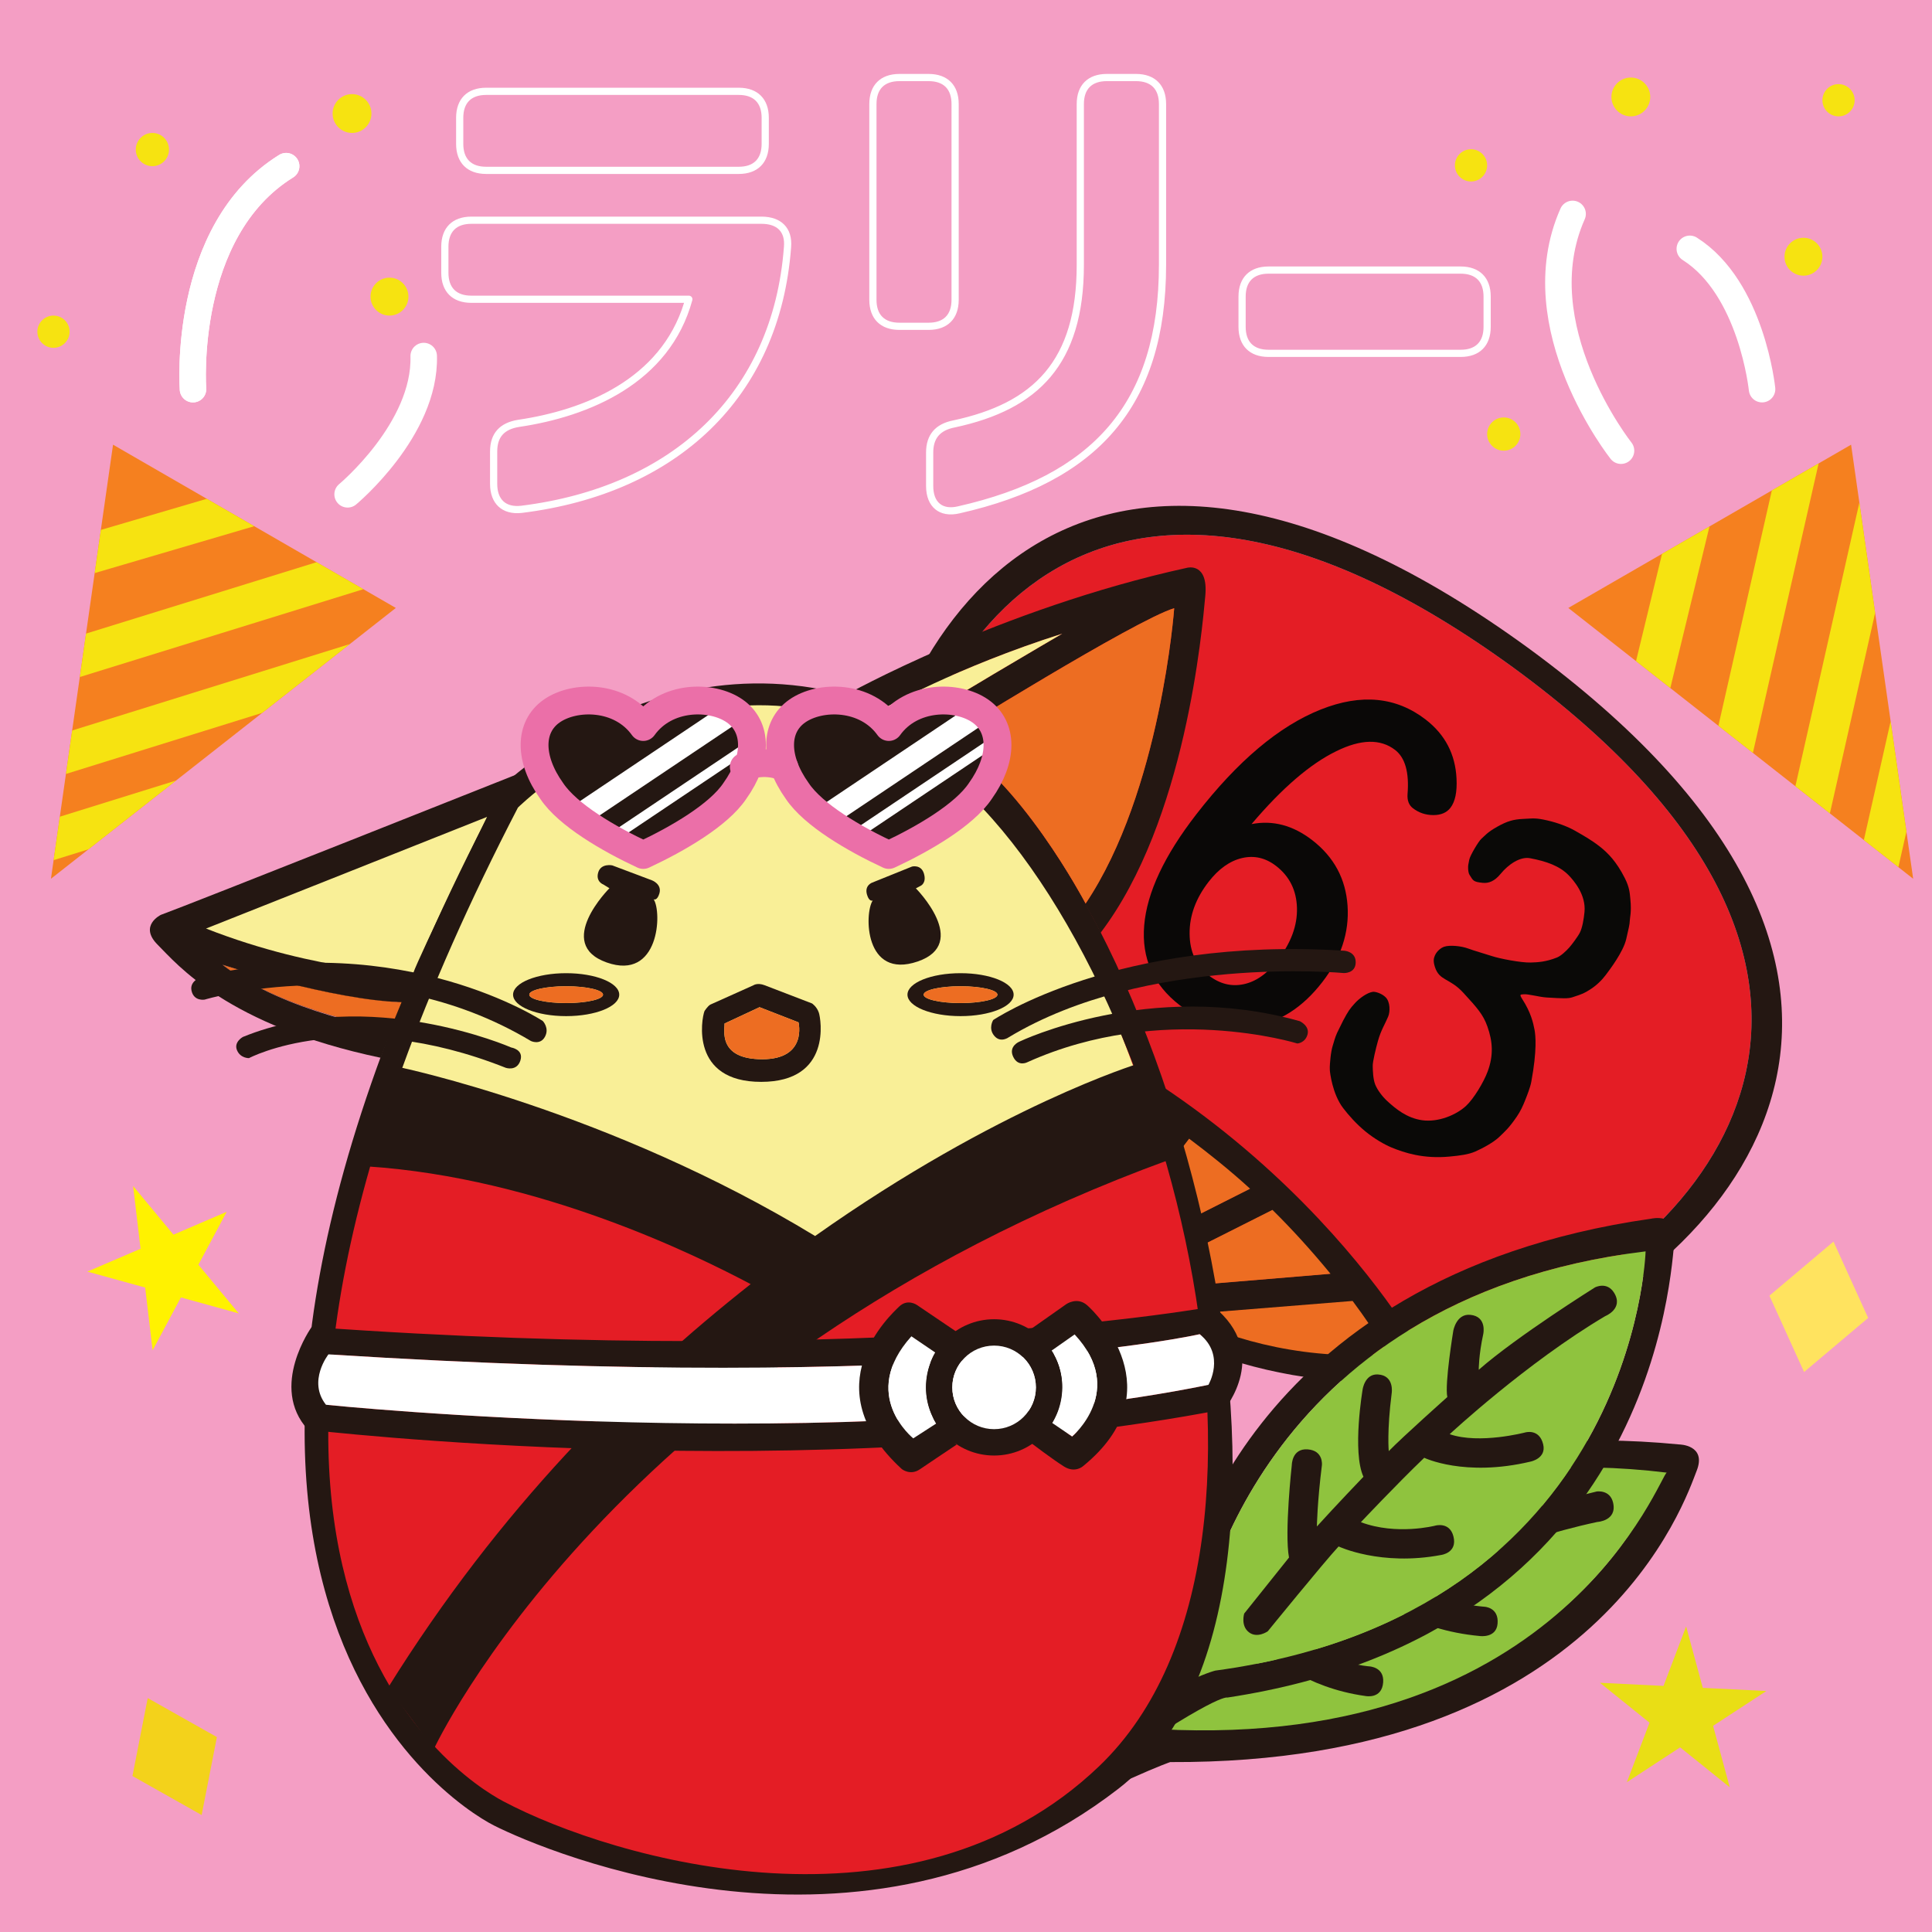 <?xml version="1.0" encoding="UTF-8"?>
<svg xmlns="http://www.w3.org/2000/svg" version="1.1" xmlns:xlink="http://www.w3.org/1999/xlink" viewBox="0 0 5102.4 5102.4">
  <!-- Generator: Adobe Illustrator 29.8.1, SVG Export Plug-In . SVG Version: 2.1.1 Build 2)  -->
  <defs>
    <style>
      .st0 {
        fill: #f49ec4;
      }

      .st1 {
        clip-path: url(#clippath-6);
      }

      .st2 {
        clip-path: url(#clippath-7);
      }

      .st3 {
        clip-path: url(#clippath-4);
      }

      .st4 {
        fill: #fff200;
      }

      .st4, .st5, .st6, .st7, .st8, .st9, .st10, .st11, .st12 {
        fill-rule: evenodd;
      }

      .st13 {
        fill: #0a0807;
      }

      .st14 {
        stroke-width: 60.25px;
      }

      .st14, .st15, .st16, .st17, .st18, .st19, .st20 {
        fill: none;
      }

      .st14, .st15, .st17, .st19 {
        stroke-linecap: round;
        stroke-linejoin: round;
      }

      .st14, .st17, .st19 {
        stroke: #fff;
      }

      .st21 {
        clip-path: url(#clippath-9);
      }

      .st15 {
        stroke: #eb6fa8;
        stroke-width: 73.49px;
      }

      .st22 {
        clip-path: url(#clippath-10);
      }

      .st5, .st23 {
        fill: #241712;
      }

      .st24, .st6 {
        fill: #fff;
      }

      .st25 {
        fill: #e41d25;
      }

      .st26 {
        clip-path: url(#clippath-11);
      }

      .st7 {
        fill: #ffe35f;
      }

      .st27 {
        fill: #ed6d22;
      }

      .st8 {
        fill: #e9de15;
      }

      .st28 {
        clip-path: url(#clippath-1);
      }

      .st17 {
        stroke-width: 70px;
      }

      .st29 {
        isolation: isolate;
      }

      .st30 {
        clip-path: url(#clippath-5);
      }

      .st18 {
        stroke: #241712;
        stroke-miterlimit: 10;
        stroke-width: .45px;
      }

      .st31 {
        clip-path: url(#clippath-8);
      }

      .st32 {
        clip-path: url(#clippath-3);
      }

      .st19 {
        stroke-width: 25.49px;
      }

      .st33 {
        clip-path: url(#clippath-12);
      }

      .st9 {
        fill: #f5801f;
      }

      .st20 {
        clip-rule: evenodd;
      }

      .st10 {
        fill: #f6e311;
      }

      .st34 {
        fill: #f9ef97;
      }

      .st11 {
        fill: #0a0907;
        mix-blend-mode: darken;
      }

      .st35 {
        clip-path: url(#clippath-2);
      }

      .st36 {
        clip-path: url(#clippath-13);
      }

      .st12 {
        fill: #f3d21b;
      }

      .st37 {
        fill: #8fc33e;
      }

      .st38 {
        clip-path: url(#clippath);
      }
    </style>
    <clipPath id="clippath">
      <rect class="st16" width="5102.4" height="5102.4"/>
    </clipPath>
    <clipPath id="clippath-1">
      <rect class="st16" width="5102.4" height="5102.4"/>
    </clipPath>
    <clipPath id="clippath-2">
      <rect class="st16" width="5102.4" height="5102.4"/>
    </clipPath>
    <clipPath id="clippath-3">
      <polyline class="st20" points="0 5102.4 5102.4 5102.4 5102.4 0 0 0"/>
    </clipPath>
    <clipPath id="clippath-4">
      <polyline class="st20" points="0 5102.4 5102.4 5102.4 5102.4 0 0 0"/>
    </clipPath>
    <clipPath id="clippath-5">
      <rect class="st16" width="5102.4" height="5102.4"/>
    </clipPath>
    <clipPath id="clippath-6">
      <rect class="st16" width="5102.4" height="5102.4"/>
    </clipPath>
    <clipPath id="clippath-7">
      <path class="st20" d="M1698.84,1920.05c60.44-84.48,181.3-84.48,241.74-42.24,60.43,42.24,60.43,126.72,0,211.2-42.31,63.36-151.09,126.72-241.74,168.96-90.64-42.24-199.42-105.6-241.73-168.96-60.43-84.48-60.43-168.96,0-211.2,60.44-42.24,181.3-42.24,241.73,42.24Z"/>
    </clipPath>
    <clipPath id="clippath-8">
      <path class="st20" d="M2347.33,1920.05c60.43-84.48,181.29-84.48,241.73-42.24,60.43,42.24,60.43,126.72,0,211.2-42.31,63.36-151.08,126.72-241.73,168.96-90.65-42.24-199.43-105.6-241.74-168.96-60.43-84.48-60.43-168.96,0-211.2,60.44-42.24,181.3-42.24,241.74,42.24Z"/>
    </clipPath>
    <clipPath id="clippath-9">
      <polyline class="st20" points="0 5102.4 5102.4 5102.4 5102.4 0 0 0"/>
    </clipPath>
    <clipPath id="clippath-10">
      <polygon class="st20" points="5052.67 2320.78 4141.88 1605.59 4888.7 1174.42 5052.67 2320.78"/>
    </clipPath>
    <clipPath id="clippath-11">
      <polyline class="st20" points="0 5102.4 5102.4 5102.4 5102.4 0 0 0"/>
    </clipPath>
    <clipPath id="clippath-12">
      <polyline class="st20" points="0 5102.4 5102.4 5102.4 5102.4 0 0 0"/>
    </clipPath>
    <clipPath id="clippath-13">
      <polygon class="st20" points="134.57 2320.78 298.55 1174.42 1045.37 1605.59 134.57 2320.78"/>
    </clipPath>
  </defs>
  <g class="st29">
    <g id="_レイヤー_1" data-name="レイヤー_1">
      <g class="st38">
        <g class="st28">
          <rect class="st0" x="-79.26" y="-87.29" width="5260.88" height="5276.94"/>
        </g>
        <path class="st6" d="M3350.37,923.71h507.11c19.46,0,34.78-5.09,45.12-15.42,10.33-10.34,15.43-25.67,15.43-45.12v-79.85c0-19.45-5.1-34.78-15.43-45.11-10.34-10.34-25.66-15.43-45.12-15.43h-507.11c-19.45,0-34.78,5.09-45.11,15.43-10.34,10.33-15.43,25.66-15.43,45.11v79.85c0,19.45,5.09,34.78,15.43,45.12,10.33,10.33,25.66,15.42,45.11,15.42ZM3350.37,942.71c-25.37,0-45.07-7.51-58.55-20.99s-20.99-33.17-20.99-58.55v-79.85c0-25.37,7.51-45.07,20.99-58.55s33.18-20.99,58.55-20.99h507.11c25.38,0,45.07,7.51,58.55,20.99s21,33.18,21,58.55v79.85c0,25.38-7.52,45.07-21,58.55s-33.17,20.99-58.55,20.99h-507.11ZM2314.83,791.73c0,19.45,5.09,34.78,15.43,45.11,10.33,10.34,25.66,15.43,45.11,15.43h77.05c19.45,0,34.78-5.09,45.11-15.43,10.34-10.33,15.43-25.66,15.43-45.11V274.81c0-19.45-5.09-34.78-15.43-45.12-10.33-10.33-25.66-15.42-45.11-15.42h-77.05c-19.45,0-34.78,5.09-45.11,15.42-10.34,10.34-15.43,25.67-15.43,45.12v516.92ZM2295.83,791.73V274.81c0-25.38,7.51-45.07,20.99-58.55s33.18-20.99,58.55-20.99h77.05c25.38,0,45.07,7.51,58.55,20.99s20.99,33.17,20.99,58.55v516.92c0,25.37-7.51,45.07-20.99,58.55s-33.17,20.99-58.55,20.99h-77.05c-25.37,0-45.07-7.51-58.55-20.99s-20.99-33.18-20.99-58.55ZM1223.56,379.87c0,19.46,5.09,34.78,15.43,45.12,10.33,10.33,25.66,15.43,45.11,15.43h666.81c19.45,0,34.78-5.1,45.12-15.43,10.33-10.34,15.43-25.66,15.43-45.12v-68.64c0-19.45-5.1-34.78-15.43-45.11-10.34-10.34-25.67-15.43-45.12-15.43h-666.81c-19.45,0-34.78,5.09-45.11,15.43-10.34,10.33-15.43,25.66-15.43,45.11v68.64ZM1204.56,379.87v-68.64c0-25.37,7.51-45.07,20.99-58.55,13.48-13.48,33.18-20.99,58.55-20.99h666.81c25.38,0,45.07,7.51,58.55,20.99s21,33.18,21,58.55v68.64c0,25.38-7.52,45.07-21,58.55s-33.17,21-58.55,21h-666.81c-25.37,0-45.07-7.52-58.55-21-13.48-13.48-20.99-33.17-20.99-58.55ZM1376.82,1335.64c398.5-49.83,664.44-295.87,693.5-683.31,0-.05.01-.1.01-.15,1.8-19.77-2.53-35.19-12.71-45.53-10.36-10.51-26.36-15.55-46.47-15.55h-766.27c-19.45,0-34.78,5.09-45.12,15.43-10.33,10.33-15.43,25.66-15.43,45.11v68.64c0,19.46,5.1,34.78,15.43,45.12,10.34,10.33,25.67,15.43,45.12,15.43h574.35c2.96,0,5.75,1.38,7.55,3.73,1.8,2.35,2.4,5.41,1.62,8.27-59.93,219.72-273.34,307.56-457.4,334.69-19.17,3.1-33.85,9.6-43.59,20.43-9.63,10.7-14.2,25.47-14.2,44.42v85.46c0,20.01,5.32,35.94,16.24,46.1,10.83,10.08,26.91,14.11,47.37,11.71ZM1379.07,1354.5c-27.15,3.2-48.19-3.28-62.57-16.66-14.29-13.31-22.29-33.8-22.29-60.01v-85.46c0-24.47,6.64-43.32,19.08-57.13,12.31-13.68,30.53-22.58,54.75-26.49.04-.01.09-.01.13-.02,173.96-25.62,376.26-106.03,438.42-308.9h-561.71c-25.38,0-45.07-7.52-58.55-21-13.48-13.48-21-33.17-21-58.55v-68.64c0-25.38,7.52-45.07,21-58.55,13.48-13.48,33.17-20.99,58.55-20.99h766.27c26.12,0,46.54,7.56,60,21.22,13.61,13.81,20.49,34.09,18.11,60.51-29.81,396.98-301.78,649.62-710.12,700.66h-.07ZM2530.17,1337.2c176.96-40.09,309.84-107.89,398.32-211.75,88.35-103.72,132.21-243.25,132.21-426.18v-424.46c0-19.45-5.09-34.78-15.43-45.12-10.33-10.33-25.66-15.42-45.11-15.42h-77.05c-19.45,0-34.78,5.09-45.11,15.42-10.34,10.34-15.43,25.67-15.43,45.12v424.46c0,132.37-30.44,227.77-88.04,296.1-57.62,68.36-142.64,109.83-252.88,133.45-.06.01-.12.02-.18.04-19.21,3.71-33.61,10.87-43.06,22.02-9.37,11.06-13.69,25.88-13.69,44.29v88.26c0,21.1,5.77,37.3,17.23,46.79,11.34,9.41,27.85,11.78,48.14,7l.08-.02ZM2534.41,1355.72h0c-27.32,6.42-49.32,1.79-64.59-10.87-15.16-12.57-24.1-33.49-24.1-61.42v-88.26c0-23.6,6.19-42.4,18.19-56.57,11.9-14.04,29.68-23.69,53.85-28.38,105.46-22.61,187.11-61.69,242.24-127.09,55.17-65.46,83.57-157.07,83.57-283.86v-424.46c0-25.38,7.51-45.07,20.99-58.55s33.17-20.99,58.55-20.99h77.05c25.37,0,45.07,7.51,58.55,20.99s20.99,33.17,20.99,58.55v424.46c0,188.3-45.8,331.74-136.75,438.5-90.82,106.61-226.9,176.8-408.54,217.95Z"/>
        <path class="st25" d="M3997.72,1763.88c1070.82,784.27,574.54,1482.34-30.13,1740-556.26,236.98-1084.36-164.44-1084.36-164.44l-53.47-39.23s-541.56-383.09-482.61-984.91c64.14-654.13,572.85-1336.02,1650.57-551.42"/>
        <g class="st35">
          <path class="st23" d="M2273.98,2299.98c-47.69,486.64,272.41,839.21,430.46,981.61l-474.88,647.48c-48.74,66.42-34.36,159.76,32.02,208.45,66.46,48.71,159.79,34.36,208.48-32.04l475.43-648.17c187.38,108.87,614.42,300.53,1058.35,111.39,645.44-275.06,1175.23-1020.24,32.17-1857.37-1150.48-837.54-1693.59-109.61-1762.03,588.65M2718.55,3205.2l-99.07-485.83c55.5,21.78,117.85,48.71,184.75,82.04l-48.12,438.52c-4.19-3.7-8.35-7.41-12.71-11.42-7.89-7.23-16.24-15.03-24.85-23.31M2883.38,2842.83c61.91,34.01,126.67,73.5,192.67,119.3l-246.29,338.08s-.15-.11-.5-.35l54.12-457.03ZM3140.43,3008.56c52.68,39.54,105.85,83.25,158.75,131.6l-403.55,203.6,244.8-335.2ZM3358.89,3196.89c51.61,50.95,102.67,106.54,152.39,167.18l-521.13,43.37c-1.89-1.05-3.84-2.15-5.72-3.2-6.36-3.64-12.38-7.17-18.17-10.63l392.63-196.72ZM3664.24,3574.44s3.64.68,10.14,1.16c-215.34,16.97-411.23-40.65-554.22-103.23l449.74-33.71c32.21,42.91,63.72,88.12,94.34,135.78M2755.01,3324.93c21.37,17.38,34.1,26.39,34.1,26.39l57.09,41.85s14.24,10.83,40.49,27.99l-461.86,629.69c-30.57,41.66-84.78,53.84-121.09,27.19-36.31-26.62-40.96-82.02-10.39-123.68l461.66-629.43ZM2370.38,2631.76c18.65,9.86,78.93,25.98,166.41,56.82l92.88,423.17c-99.63-114.65-209.24-277.93-259.29-479.99M3997.72,1763.88c1070.82,784.27,574.54,1482.34-30.13,1740-73.61,31.34-146.69,51.37-218.13,62.78-17.75-31.6-443.32-774.08-1395.45-1016.03-11.62-74.02-14.95-152.61-6.86-235.33,64.14-654.13,572.85-1336.02,1650.57-551.42"/>
        </g>
        <path class="st27" d="M3301.5,3139.41l-403.52,203.62c79.15-112.52,156.51-225.45,242.54-335.76,52.68,39.51,108.1,83.82,160.98,132.14"/>
        <path class="st27" d="M2631.99,3111.01c-99.59-114.65-209.18-277.95-259.27-480,18.67,9.84,78.93,25.99,166.43,56.8l92.84,423.2Z"/>
        <path class="st27" d="M2806.55,2800.67l-48.1,438.51c-4.18-3.7-8.35-7.4-12.73-11.41-7.89-7.23-16.24-15.04-24.85-23.32l-99.07-485.83c55.53,21.78,117.87,48.72,184.75,82.05"/>
        <path class="st27" d="M2992.49,3406.69c-1.88-1.05-3.83-2.14-5.72-3.2-6.35-3.63-12.38-7.16-18.16-10.62,130.87-65.57,260.99-131.97,391.97-197.58,51.58,50.97,103.58,108.17,153.31,168.8-173.82,14.62-347.64,29.19-521.4,42.6Z"/>
        <path class="st27" d="M3078.42,2961.38l-246.29,338.11s-.18-.13-.53-.35l54.15-457.06c61.88,34.01,126.64,73.52,192.67,119.3"/>
        <path class="st27" d="M3666.6,3573.7s3.62.7,10.13,1.18c-215.61,19.57-415.31-31.14-556.39-102.73l451.9-36.36c32.22,42.93,63.75,90.25,94.36,137.91"/>
        <path class="st27" d="M2846.17,3393.17s14.25,10.83,40.52,27.99l-461.86,629.69c-30.57,41.66-84.77,53.84-121.1,27.17-36.31-26.6-40.96-82-10.39-123.66l461.65-629.43c21.37,17.38,34.12,26.39,34.12,26.39l57.06,41.85Z"/>
        <path class="st13" d="M3373.8,2536.57c35.59-45.93,52.75-92.15,51.48-138.65-1.29-46.48-19.61-83.43-54.98-110.82-27.77-21.52-57.79-28.51-90.07-20.99-32.28,7.54-61.73,28.49-88.38,62.87-33.79,43.63-50.51,89.25-50.11,136.89.37,47.65,17.27,84.39,50.64,110.27,28.75,22.29,59.41,30.03,91.91,23.21,32.52-6.81,62.36-27.74,89.51-62.78ZM3491.96,2594c-51.47,66.45-111.62,105.15-180.41,116.13-68.81,10.95-134.29-7.63-196.42-55.77-69.42-53.8-100.54-123.91-93.33-210.38,7.21-86.45,53.08-184.23,137.6-293.29,109.11-140.82,218.7-233.12,328.79-276.9,106.97-42.5,199.46-33.51,277.48,26.93,50.9,39.44,77.9,91.31,80.99,155.59,1.8,35.23-3.59,60.96-16.13,77.15-9.99,12.89-25.13,19.29-45.4,19.18-20.3-.11-38.2-6.18-53.74-18.21-10.58-8.2-15.27-20.58-14.09-37.12,4.65-57.22-6.24-96.07-32.67-116.56-38.68-29.96-90.57-28.89-155.63,3.2-68.79,33.48-143.36,97.62-223.72,192.49,56.14-11,109.66,3.22,160.56,42.64,57.2,44.31,88.18,101.92,93.03,172.86,4.82,70.91-17.49,138.27-66.91,202.06Z"/>
        <path class="st11" d="M3666.34,2684.29c-8.57,20.85-18.95,35.46-27.26,65.13-5.15,18.39-13.86,53.86-13.71,65.29.16,13.29.93,35.55,6.56,49.54,5.8,14.4,18.73,31.72,31.69,43.56,22.46,20.53,51.44,44.82,92.04,50.67,42.57,6.13,90.16-13.88,115.85-37.52,20.42-18.79,46.86-62.6,57.51-91.48,15.75-42.67,13.23-79.17-.92-118.79-11.2-31.41-26.47-48.43-63.16-88.48-36.68-40.05-63.27-31.06-75.26-68.2-4.91-15.19-3.58-22.86-.04-30.78,5.13-11.45,15.57-19.89,24.33-22.91,14.82-5.1,45.44-1.94,63.08,4.62,17.64,6.55,43.73,13.64,63.48,20.19,19.75,6.56,76.46,17.63,101.85,16.9,18.87-.54,40.29-1.59,69.63-13.28,10.15-4.05,23.32-16.21,32.42-26.36,6.42-7.17,22.9-29.22,27.97-39.33,6.47-12.91,10.25-34.36,12.24-54.41,4.54-45.79-28.98-83.85-41.72-97.01-23.81-24.57-58.89-37.02-102.11-45.11-26.39-4.95-57.64,16.82-77.22,40.8-16.51,20.22-32.04,25.8-47.68,24.24-26.13-2.61-25.04-6.1-35.06-21.39-2.41-3.68-3.83-12.31-3.59-20.79.14-5.14-.12-1.95,3.03-18.85,2.11-11.32,24.96-49.19,31.82-55.14,9.7-8.41,15.26-16.94,41.9-31.91,26.67-14.99,42.97-19.55,68.58-20.75,27.32-1.27,32.81-3.12,63.69,3.95,28.51,6.52,55.52,16.95,74.06,27.65,21.46,12.38,42.29,23.83,64.34,41.13,22.05,17.29,44.47,40.08,66.52,83.77,12.34,24.45,13.04,39.31,14.61,55.71,3.39,35.31-1.39,47.9-1.59,57.11-.19,8.64-2.84,20.04-9.39,48.21-7.92,34.07-44.11,81.4-53.79,94.32-10.58,14.14-25.13,28.47-42.61,39.34-14.3,8.9-17.6,10.8-45.56,19.82-11.75,3.79-24.41,3.26-68.19.63-19.56-1.18-49.11-9.72-60.52-8.45-8.03.89-12.83-1.13-3.5,13.29,22.38,34.62,28.51,61.97,31.99,80.19,2.8,14.69,7.03,53.84-8.5,137.59-2.79,15.06-11.11,35.77-15.85,47.85-6.47,16.48-12.98,30.3-22.54,44.27-20.45,29.91-30.41,38.24-45.96,53.26-15.26,14.75-44.05,30.19-63.27,38.67-17.72,7.81-39.5,10.78-68.5,13.5-68.29,6.41-118.59-9.71-153.58-24.28-17.57-7.31-44.27-22.41-68.35-42.1-23.88-19.53-45.16-43.61-59.21-62.18-28.22-37.29-34.46-93.82-34.79-99.53-.63-10.59.84-23.24,1.61-31.72,1.05-11.51,3.65-25.59,5.55-31.41,2.44-7.46,6.5-23.84,12.09-35.71,1.02-2.18,14.95-30.43,15.97-32.35,13.73-25.58,17.29-30.76,31.18-46.02,11.77-12.93,32.31-27.7,47-29.79,6.55-.93,23.83,4,34.2,14.57,11.98,12.22,11.82,37.63,6.64,50.26Z"/>
        <path class="st23" d="M4434.84,3814.77c-1095.52-106.48-1441.78,631.65-1441.78,631.65,0,0-747.06,626.98-369.99,429.71,348.1-182.13,467.42-222.47,467.42-222.47,1137.2,4.93,1362.45-699.53,1390.19-768.78,27.7-69.29-45.84-70.1-45.84-70.1M3059.09,4566.72s-165.45,121.58-393.03,236.82c-227.59,115.29,351.15-251.81,351.15-251.81,0,0,349.22-788.04,1370.93-659.73,0,0-233.63,708.73-1329.05,674.72"/>
        <g class="st32">
          <path class="st37" d="M3020.02,4546.17s340.62-783.62,1382.1-656.96c-15.36-1.86-267.33,734.57-1340.23,677.51,0,0-165.49,115.99-393.06,231.26-227.57,115.29,351.19-251.81,351.19-251.81"/>
        </g>
        <path class="st23" d="M3223.49,4357.55l-159.32,102.47s-19.57,27.22-4.05,50.69c15.56,23.42,48.16,13.61,48.16,13.61,0,0,202.23-127.74,248.68-152.74,0,0,88.64,85.4,249.27,107.58,0,0,43.46,9.05,46.72-36.27,2.92-40.67-36.86-42.03-36.86-42.03,0,0-104.81-7.63-182.89-71.26,0,0,121.34-64.86,212.83-107.86,0,0,84.39,82.64,262.5,99.03,0,0,43.22,6.05,46.55-32.74,3.72-43.48-35.06-44.7-35.06-44.7,0,0-124.32-8.37-190.46-59.23,0,0,252.69-114.28,488.72-164.55,0,0,52.97-2.71,41.9-50.92-8.08-35.18-43.28-29.61-43.28-29.61,0,0-236.25,56.47-360.32,108.34,0,0,11.83-36.24,41.59-86.05,0,0,24.12-40.28-16.37-58.58-33.9-15.29-56.06,25.38-56.06,25.38,0,0-66.77,125.91-70.78,161.02,0,0-143.8,61.36-192.14,86.06,0,0,11.55-50.69,56.03-142.42,0,0,22.62-42.23-18.91-58.69-32.12-12.77-50.68,24.92-50.68,24.92,0,0-79.05,147.02-71.42,219.05,0,0-94.69,49.55-158.39,85.29,0,0,21.14-59.82,64.25-149.39,0,0,16.48-35.04-22.38-51.39-38.76-16.28-53.01,26.06-53.01,26.06,0,0-75.47,162.51-84.82,228.96"/>
        <path class="st23" d="M4360.79,3218.54c-1089.69,155.33-1242.56,966.4-1242.56,966.4,0,0-598.32,766.68-248.98,523.61,345.14-240.09,372.25-225.3,372.25-225.3,1136.56-172.57,1171.07-1134.04,1180.93-1208,9.86-73.96-61.64-56.71-61.64-56.71M3209.46,4412.05s-128.19,31.75-320.49,199.39c-192.29,167.64,278.57-330.37,278.57-330.37,0,0,142.99-850.51,1178.46-976.24,0,0-27.11,956.84-1136.54,1107.21"/>
        <path class="st37" d="M3167.56,4281.1s142.99-850.54,1178.46-976.26c0,0-27.11,956.84-1136.54,1107.24,0,0-128.21,31.73-320.49,199.37-192.29,167.64,278.57-330.35,278.57-330.35"/>
        <path class="st23" d="M3404.23,4113.46l-118.33,147.92s-9.87,32.04,12.31,49.31c22.2,17.27,49.97-2.46,49.97-2.46,0,0,150.96-185.52,187.05-224.05,0,0,111.26,52.7,270.53,22.53,0,0,44.07-5.26,32.69-49.31-10.14-39.47-48.3-28.11-48.3-28.11,0,0-101.76,26.23-196.06-9.21,0,0,94.3-100.14,167.29-170.09,0,0,106.35,51.45,280.39,10.19,0,0,42.93-8.05,33.7-45.87-10.32-42.4-47.49-31.2-47.49-31.2,0,0-120.48,31.71-199.37,4.58,0,0,203.08-188.86,410.73-311.79,0,0,49.35-19.44,23.52-61.63-18.89-30.74-50.47-14.28-50.47-14.28,0,0-205.95,128.85-307.01,217.6,0,0-.35-38.15,11.98-94.84,0,0,10.06-45.87-34.18-50.27-37.01-3.71-45.01,41.92-45.01,41.92,0,0-23.21,140.66-15.8,175.18,0,0-116.72,104-154.67,142.83,0,0-5.19-51.78,7.74-152.85,0,0,7.95-47.26-36.67-49.65-34.51-1.84-40.1,39.79-40.1,39.79,0,0-28,164.55,2.17,230.4,0,0-73.96,77.14-122.96,131.35,0,0,.97-63.46,13.28-162.07,0,0,4.47-38.48-37.62-41.59-41.92-3.09-41.92,41.59-41.92,41.59,0,0-19.71,178.14-7.39,244.08"/>
        <g class="st3">
          <path class="st34" d="M1351.1,2132.82s511.53-524.4,1106.97-144.91c561.57,357.91,1069.84,2193.28,444.71,2676.7-642.98,497.18-1441.45,159.56-1573.68,92.56-118.16-59.87-1016.12-620.75,22-2624.35"/>
        </g>
        <g class="st30">
          <path class="st25" d="M2921.38,4653.65c-479.28,491.9-1287.79,275.04-1580.51,120-121.45-64.34-816.24-508.44-277.53-1953.11l1089.68,454.85,847.36-462.89s495.69,1251.32-79,1841.15"/>
        </g>
        <path class="st23" d="M3005.84,2809.3s-367.76,111.78-853.16,455.02c-543.03-330.35-1096.39-445.49-1096.39-445.49l-85.97,261.65c454.56,29.94,869.06,235.07,1012.2,310.87-320.67,252.47-662.77,591.98-957.75,1065.76l121.25,161.72s471.81-1019.52,1941.18-1555.61l-81.36-253.92Z"/>
        <path class="st23" d="M3135.55,1499.43c-496.4,108.47-903.96,336.92-903.96,336.92,1.49-.74,44.49,9.38,105.03,33.68,17.58-9.84,202.86-111.98,468.58-196.39,0,0-358.31,208.75-384.6,233.4,0,0-14.69-7.03-35.85-16.19,65.3,30.44,141.45,74.84,207.22,136.33,191,178.46,314.44,436.52,314.44,436.52,225.17-295.84,268.58-801.56,276.78-890.32,8.21-88.75-47.64-73.95-47.64-73.95M2866.97,2386.45s-176.84-338.08-370.77-436.7c0,0,501.29-312.27,604.83-343.49,0,0-35.21,484.36-234.06,780.19"/>
        <path class="st23" d="M2335.12,1870.86c17.93,6.64,35.24,13.79,49.62,19.99-16.9-7.87-33.03-14.77-48.11-20.82-.92.51-1.51.83-1.51.83"/>
        <path class="st34" d="M2335.12,1870.86s190.65-108.47,470.08-197.22c0,0-358.3,208.73-384.59,233.38,0,0-41.11-19.72-85.49-36.16"/>
        <path class="st27" d="M2496.2,1949.75s501.29-312.27,604.85-343.49c0,0-35.21,484.36-234.06,780.19,0,0-176.84-338.08-370.79-436.7"/>
        <path class="st23" d="M424.94,2416.1s-59.17,28.34-8.63,78.89c50.53,50.53,183.75,213.57,589.31,298.62,0,0,163.94-437.57,364.86-750.68,0,0-870.35,346.04-945.53,373.17M1022.77,2718.1s-268.73-43.15-435.12-170.12c0,0,283.5,93.68,462.22,98.61l-27.1,71.51Z"/>
        <path class="st34" d="M544.1,2452.26s610.76-242.28,742.24-294.87c0,0-179.98,368.41-195.25,413.2,0,0-249.51-1.64-546.99-118.33"/>
        <path class="st27" d="M587.64,2547.98s294.7,93.68,473.42,98.61l-29.89,71.51s-277.12-43.15-443.53-170.12Z"/>
        <path class="st18" d="M587.64,2547.98s294.7,93.68,473.42,98.61l-29.89,71.51s-277.12-43.15-443.53-170.12Z"/>
        <g class="st1">
          <path class="st23" d="M2490.57,1944.91c-637.2-376.37-1157.55,125.48-1157.55,125.48-1105.9,2072.65-152.5,2687.86-28.62,2750.62,138.56,70.17,975.47,424.08,1649.37-97.01,655.11-506.69,123.77-2432.41-463.2-2779.09M2902.78,4664.61c-496.31,474.67-1280.96,247.6-1573.68,92.56-121.45-64.32-999.34-620.75,38.76-2624.35,0,0,525.58-520.43,1093-116.93,583.13,414.65,1055.42,2061.04,441.92,2648.72"/>
        </g>
        <path class="st23" d="M3204.53,3450.28s-867.76,162.71-2381.46,54.24c0,0-113.4,157.78-9.86,271.18,0,0,1331.27,157.78,2420.9-54.24,0,0,123.27-147.92-29.58-271.18M3191.4,3657.36c-953.26,193.96-2330.55,52.58-2330.55,52.58-49.31-62.44,6.6-133.13,6.6-133.13,1620.5,103.59,2300.92-53.23,2300.92-53.23,69.03,55.9,23.03,133.78,23.03,133.78"/>
        <path class="st24" d="M867.46,3576.83s-55.9,70.7-6.6,133.13c0,0,1377.28,141.36,2330.54-52.57,0,0,45.98-77.89-23.03-133.79,0,0-680.41,156.82-2300.92,53.23"/>
        <path class="st23" d="M2524.73,3516.24l-102.91-69.64s-24.65-17.88-47.46,4.31c-22.79,22.2-229.9,211.41,7.38,428.97,0,0,22.2,17.88,47.47.61s97.36-65.32,97.36-65.32c0,0-175-140.54-1.84-298.93M2411.88,3798.71s-144.15-114.83-4.94-269.52l62.94,42.71s-56.69,87.52,2.48,187.8l-60.48,39.01Z"/>
        <path class="st24" d="M2406.95,3529.17l62.94,42.73s-56.69,87.5,2.45,187.78l-60.46,39.01s-144.14-114.81-4.93-269.52"/>
        <path class="st23" d="M2870.5,3446.6c-25.88-22.2-54.24-2.48-54.24-2.48l-99.84,70.26c184.89,151.62,7.39,297.08,7.39,297.08,0,0,56.69,43.13,86.27,61.62,29.61,18.5,50.56-1.22,50.56-1.22,241.6-197.23,35.74-403.09,9.86-425.26M2831.47,3793.78l-52.81-35.94c61.03-108.47-1.43-190.87-1.43-190.87l60.84-42.73c138.05,147.92-6.6,269.54-6.6,269.54"/>
        <path class="st24" d="M2777.23,3566.97s62.46,82.4,1.43,190.87l52.81,35.94s144.65-121.62,6.6-269.54l-60.84,42.73Z"/>
        <path class="st23" d="M2625.39,3484.09c-99.39,0-179.98,80.58-179.98,179.98s80.59,179.98,179.98,179.98,179.96-80.6,179.96-179.98-80.58-179.98-179.96-179.98M2625.39,3774.41c-60.95,0-110.36-49.42-110.36-110.36s49.41-110.34,110.36-110.34,110.36,49.4,110.36,110.34-49.42,110.36-110.36,110.36"/>
        <path class="st24" d="M2735.75,3664.05c0,60.94-49.42,110.36-110.36,110.36s-110.36-49.42-110.36-110.36,49.42-110.34,110.36-110.34,110.36,49.4,110.36,110.34"/>
        <path class="st23" d="M1433.55,2696.55s-367.71-243.22-896.4-118.33c0,0-37.78,9.69-31.31,38.35,6.44,28.68,34.71,23.4,34.71,23.4,0,0,449.69-137.33,861.61,109.35,0,0,24.57,11.75,37.04-11.22,12.46-22.98-5.64-41.55-5.64-41.55"/>
        <path class="st23" d="M1349.95,2766.35s-374.5-164.09-708.47-27.79c0,0-24.61,13.22-15.6,34.98,9.05,21.76,31.69,20.95,31.69,20.95,0,0,261.98-139.66,678.03,25.53,0,0,29.12,10.21,38.68-19.09,9.55-29.34-24.33-34.58-24.33-34.58"/>
        <path class="st23" d="M1495.2,2570.18c-77.42,0-140.19,25.37-140.19,56.69s62.77,56.71,140.19,56.71,140.18-25.37,140.18-56.71-62.76-56.69-140.18-56.69M1495.2,2649.07c-53.78,0-97.39-9.95-97.39-22.2s43.61-22.18,97.39-22.18,97.38,9.93,97.38,22.18-43.61,22.2-97.38,22.2"/>
        <path class="st27" d="M1592.58,2626.87c0,12.25-43.61,22.2-97.38,22.2s-97.39-9.95-97.39-22.2,43.63-22.2,97.39-22.2,97.38,9.95,97.38,22.2"/>
        <path class="st23" d="M2536.79,2570.18c-77.45,0-140.18,25.37-140.18,56.69s62.73,56.71,140.18,56.71,140.19-25.37,140.19-56.71-62.76-56.69-140.19-56.69M2536.79,2649.07c-53.78,0-97.39-9.95-97.39-22.2s43.61-22.18,97.39-22.18,97.39,9.93,97.39,22.18-43.61,22.2-97.39,22.2"/>
        <path class="st27" d="M2634.16,2626.87c0,12.25-43.61,22.2-97.38,22.2s-97.38-9.95-97.38-22.2,43.61-22.2,97.38-22.2,97.38,9.95,97.38,22.2"/>
        <path class="st23" d="M1609.51,2345.82s-146.69,146.69-7.39,196c139.29,49.31,146.67-133.13,124.16-166.74,0,0,9.16,4.73,15.13-15.36,7.38-24.98-19.73-34.85-19.73-34.85l-104.79-39.44s-29.56-6.16-36.97,18.49c-7.38,24.66,13.57,32.04,13.57,32.04l16.02,9.86Z"/>
        <path class="st23" d="M2418.85,2346.15s144.43,145.49,4.6,193.19c-140.93,48.08-141.08-127.51-118.57-161.15,0,0-9.19,4.76-15.12-15.34-7.39-24.98,14.13-32.06,14.13-32.06l104.77-42.23s24-6.18,31.4,18.48c7.39,24.65-7.97,32.06-7.97,32.06l-13.24,7.05Z"/>
        <path class="st23" d="M2162.47,2674.16c-5.54-16.02-17.86-24.04-17.86-24.04,0,0-106.01-40.67-125.12-48.08-19.11-7.38-29.59,0-29.59,0l-114.01,51.17c-7.39,4.32-15.41,17.24-15.41,17.24-8.02,20.98-37.58,186.75,149.76,186.75s157.8-167.02,152.23-183.04M2013.33,2797.42c-119.56,0-98.61-79.5-99.84-94.29l92.45-43.15,102.91,40.06s24.04,97.38-95.52,97.38"/>
        <path class="st27" d="M1913.49,2703.13l92.45-43.15,102.93,40.06s24.02,97.38-95.55,97.38-98.61-79.5-99.83-94.29"/>
        <path class="st23" d="M2692.3,2750.92s344.72-165.6,740.51-53.97c0,0,26.58,12.38,20.35,35.08-6.24,22.71-26.88,23.82-26.88,23.82,0,0-356.98-110.92-712.68,49.31,0,0-24.68,13.54-37.83-14.35-13.15-27.92,16.53-39.89,16.53-39.89"/>
        <path class="st23" d="M2623.05,2693.9s327.52-221.2,926.99-183.04c0,0,30.84,1.64,30.36,31.03-.51,29.43-31.45,27.94-31.45,27.94,0,0-521.29-49.11-884.46,169.37,0,0-21.7,16.48-38.55-3.51-16.87-19.96-2.89-41.79-2.89-41.79"/>
        <path class="st5" d="M1698.84,1920.05c60.44-84.48,181.3-84.48,241.74-42.24,60.43,42.24,60.43,126.72,0,211.2-42.31,63.36-151.09,126.72-241.74,168.96-90.64-42.24-199.42-105.6-241.73-168.96-60.43-84.48-60.43-168.96,0-211.2,60.44-42.24,181.3-42.24,241.73,42.24Z"/>
        <g class="st2">
          <line class="st14" x1="1940.58" y1="1877.81" x2="1524.87" y2="2156.59"/>
          <line class="st19" x1="1994.6" y1="1958.83" x2="1578.9" y2="2237.61"/>
        </g>
        <path class="st15" d="M1698.84,1920.05c60.44-84.48,181.3-84.48,241.74-42.24,60.43,42.24,60.43,126.72,0,211.2-42.31,63.36-151.09,126.72-241.74,168.96-90.64-42.24-199.42-105.6-241.73-168.96-60.43-84.48-60.43-168.96,0-211.2,60.44-42.24,181.3-42.24,241.73,42.24Z"/>
        <path class="st5" d="M2347.33,1920.05c60.43-84.48,181.29-84.48,241.73-42.24,60.43,42.24,60.43,126.72,0,211.2-42.31,63.36-151.08,126.72-241.73,168.96-90.65-42.24-199.43-105.6-241.74-168.96-60.43-84.48-60.43-168.96,0-211.2,60.44-42.24,181.3-42.24,241.74,42.24Z"/>
        <g class="st31">
          <line class="st14" x1="2595.48" y1="1877.81" x2="2179.78" y2="2156.59"/>
          <line class="st19" x1="2618.1" y1="1963.59" x2="2202.39" y2="2242.37"/>
        </g>
        <path class="st15" d="M2347.33,1920.05c60.43-84.48,181.29-84.48,241.73-42.24,60.43,42.24,60.43,126.72,0,211.2-42.31,63.36-151.08,126.72-241.73,168.96-90.65-42.24-199.43-105.6-241.74-168.96-60.43-84.48-60.43-168.96,0-211.2,60.44-42.24,181.3-42.24,241.74,42.24Z"/>
        <path class="st15" d="M1964.34,2025.39s53.87-23.25,107.35,1.17"/>
        <polygon class="st4" points="351.56 3132.25 458.1 3260.74 598.64 3200.45 523.94 3340.15 630.47 3468.64 477.77 3426.48 403.07 3566.18 383.39 3400.43 230.69 3358.28 371.24 3297.99 351.56 3132.25"/>
        <polygon class="st8" points="4453.07 4295.37 4497.06 4457.63 4664.97 4465.94 4524.25 4557.92 4568.24 4720.18 4437.27 4614.76 4296.55 4706.74 4356.34 4549.61 4225.38 4444.19 4393.29 4452.5 4453.07 4295.37"/>
        <polygon class="st7" points="4842.25 3279.05 4933.79 3480.67 4764.57 3623.49 4673.03 3421.86 4842.25 3279.05"/>
        <g class="st21">
          <polygon class="st9" points="5052.67 2320.78 4141.88 1605.59 4888.7 1174.42 5052.67 2320.78"/>
        </g>
        <g class="st22">
          <polygon class="st10" points="4515.15 1388.65 4402.18 1854.75 4301.34 1826.08 4414.31 1359.97 4515.15 1388.65"/>
          <polygon class="st10" points="4813.16 1179 4597.09 2130.63 4495.91 2103.44 4711.97 1151.81 4813.16 1179"/>
          <polygon class="st10" points="5049.28 1188.17 4814.45 2229.32 4713.22 2202.28 4948.06 1161.13 5049.28 1188.17"/>
          <g class="st26">
            <polygon class="st10" points="5228.37 1338.05 4993.54 2379.2 4892.32 2352.15 5127.15 1311 5228.37 1338.05"/>
          </g>
        </g>
        <path class="st17" d="M509.68,1027.75s-30.6-417.46,246.03-588.88"/>
        <path class="st17" d="M509.68,1027.75s-30.6-417.46,246.03-588.88"/>
        <path class="st17" d="M4281.07,1190.24s-260.13-327.94-127.85-625.28"/>
        <path class="st17" d="M4653.58,1027.75s-27.15-266.95-190.8-370.58"/>
        <path class="st17" d="M918.04,1305.48s206.34-171.54,200.97-365.17"/>
        <g class="st33">
          <polygon class="st9" points="134.57 2320.78 298.55 1174.42 1045.37 1605.59 134.57 2320.78"/>
        </g>
        <g class="st36">
          <polygon class="st10" points="673.06 1389.21 212.92 1524.42 187.33 1422.75 647.48 1287.54 673.06 1389.21"/>
          <polygon class="st10" points="1003.63 1542.47 71.46 1831.16 44.41 1729.94 976.58 1441.24 1003.63 1542.47"/>
          <polygon class="st10" points="1113.75 1751.54 94.67 2068.74 67.48 1967.56 1086.56 1650.35 1113.75 1751.54"/>
          <polygon class="st10" points="1073.49 1981.58 54.42 2298.78 27.23 2197.6 1046.31 1880.39 1073.49 1981.58"/>
        </g>
        <polygon class="st12" points="390.12 4484.62 572.84 4587.63 532.53 4793.48 349.81 4690.47 390.12 4484.62"/>
        <path class="st10" d="M402.47,351.1c24.22,0,43.89,19.66,43.89,43.89s-19.67,43.88-43.89,43.88-43.89-19.66-43.89-43.88,19.67-43.89,43.89-43.89Z"/>
        <path class="st10" d="M3971.42,1102.46c24.22,0,43.88,19.66,43.88,43.89s-19.66,43.89-43.88,43.89-43.89-19.67-43.89-43.89,19.66-43.89,43.89-43.89Z"/>
        <path class="st10" d="M1028.61,733.31c27.63,0,50.07,22.44,50.07,50.07s-22.44,50.07-50.07,50.07-50.07-22.44-50.07-50.07,22.44-50.07,50.07-50.07Z"/>
        <path class="st10" d="M4762.91,627.95c27.64,0,50.07,22.44,50.07,50.07s-22.43,50.06-50.07,50.06-50.06-22.43-50.06-50.06,22.43-50.07,50.06-50.07Z"/>
        <path class="st10" d="M929.68,248.55c28.3,0,51.27,22.98,51.27,51.28s-22.97,51.27-51.27,51.27-51.27-22.98-51.27-51.27,22.97-51.28,51.27-51.28Z"/>
        <path class="st10" d="M4307.02,204.77c28.3,0,51.27,22.97,51.27,51.27s-22.97,51.27-51.27,51.27-51.27-22.97-51.27-51.27,22.97-51.27,51.27-51.27Z"/>
        <path class="st10" d="M141.25,833.45c23.49,0,42.57,19.07,42.57,42.57s-19.08,42.57-42.57,42.57-42.57-19.08-42.57-42.57,19.08-42.57,42.57-42.57Z"/>
        <path class="st10" d="M4855.55,222.17c23.5,0,42.57,19.07,42.57,42.57s-19.07,42.57-42.57,42.57-42.57-19.07-42.57-42.57,19.08-42.57,42.57-42.57Z"/>
        <path class="st10" d="M3884.96,394.15c23.49,0,42.57,19.08,42.57,42.57s-19.08,42.57-42.57,42.57-42.57-19.07-42.57-42.57,19.07-42.57,42.57-42.57Z"/>
      </g>
    </g>
  </g>
</svg>
